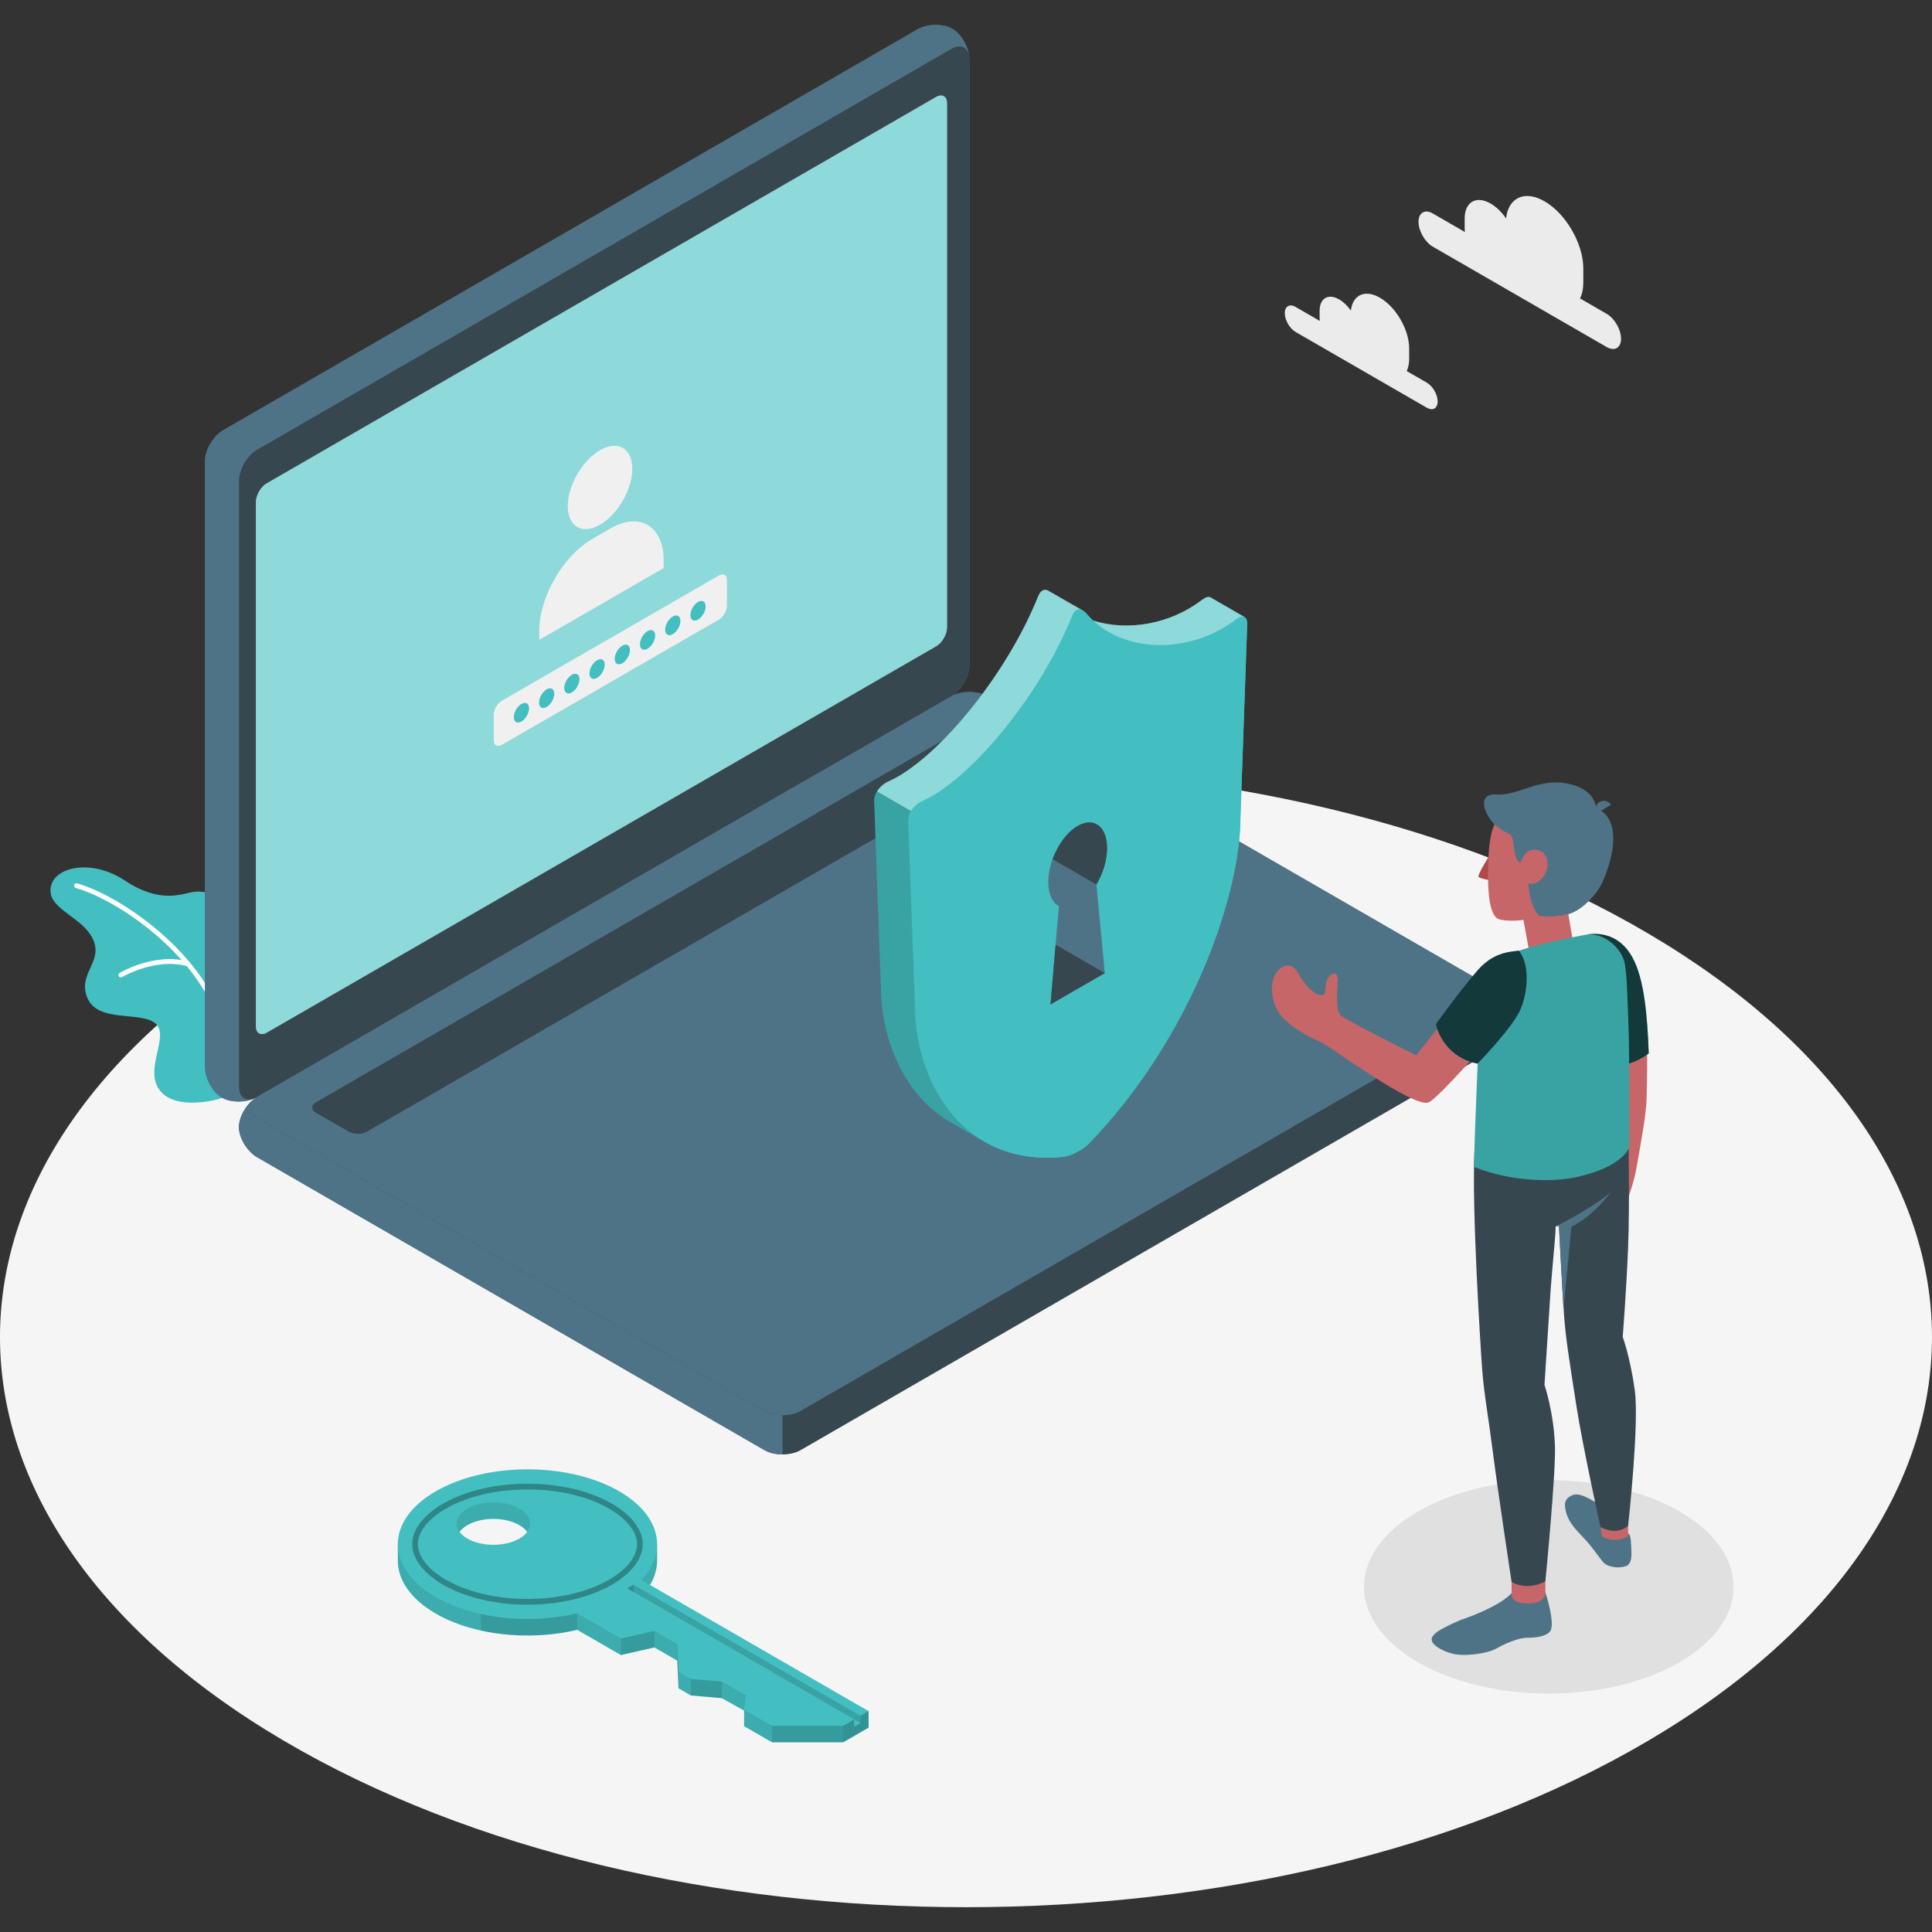 <?xml version="1.0" encoding="UTF-8"?>
<svg xmlns="http://www.w3.org/2000/svg" id="Layer_1" data-name="Layer 1" width="1000" height="1000" viewBox="0 0 1000 1000">
  <rect x="0" y="0" width="1000" height="1000" fill="#333333" stroke="none"/>
  <defs>
    <style>
      .cls-1 {
        opacity: .3;
      }

      .cls-1, .cls-2, .cls-3, .cls-4, .cls-5, .cls-6, .cls-7, .cls-8, .cls-9, .cls-10, .cls-11, .cls-12, .cls-13, .cls-14, .cls-15, .cls-16, .cls-17 {
        stroke-width: 0px;
      }

      .cls-2 {
        opacity: .1;
      }

      .cls-3, .cls-18 {
        opacity: .15;
      }

      .cls-4 {
        opacity: .4;
      }

      .cls-4, .cls-14 {
        fill: #fff;
      }

      .cls-6 {
        opacity: .6;
      }

      .cls-6, .cls-10 {
        fill: #43bfc1;
      }

      .cls-7 {
        opacity: .7;
      }

      .cls-8 {
        fill: #4f7386;
      }

      .cls-9 {
        fill: #37474f;
      }

      .cls-11 {
        fill: #c76668;
      }

      .cls-12 {
        fill: #e0e0e0;
      }

      .cls-13 {
        fill: #b0494c;
      }

      .cls-15 {
        fill: #ebebeb;
      }

      .cls-16 {
        fill: #f0f0f0;
      }

      .cls-17 {
        fill: #f5f5f5;
      }
    </style>
  </defs>
  <path id="Floor" class="cls-17" d="m146.45,900.74c195.26,115.23,511.85,115.24,707.1,0,195.26-115.24,195.26-302.06,0-417.3-195.26-115.23-511.85-115.23-707.11,0-195.26,115.23-195.26,302.06,0,417.3Z"></path>
  <ellipse id="Shadows" class="cls-12" cx="801.64" cy="821.36" rx="95.65" ry="55.23"></ellipse>
  <g id="Clouds">
    <path class="cls-15" d="m741.65,110.52l16.6,9.58c-.08-.74-.14-1.48-.14-2.2v-4.81c0-8.56,6.01-12.03,13.42-7.75,3,1.73,5.76,4.48,8,7.69,1.21-10.76,9.66-14.77,19.91-8.85,11.09,6.4,20.08,21.97,20.08,34.77v7.19c0,3.32-.61,6.11-1.7,8.33l13.79,7.96c4.11,2.37,7.44,8.15,7.44,12.89s-3.33,6.67-7.44,4.3l-89.95-51.93c-4.11-2.37-7.44-8.15-7.44-12.89s3.33-6.67,7.44-4.3Z"></path>
    <path class="cls-15" d="m670.61,158.88l12.53,7.23c-.06-.56-.11-1.11-.11-1.66v-3.63c0-6.46,4.53-9.08,10.13-5.85,2.26,1.31,4.35,3.38,6.04,5.8.92-8.12,7.29-11.15,15.03-6.68,8.37,4.83,15.15,16.58,15.15,26.24v5.43c0,2.5-.46,4.61-1.28,6.29l10.41,6.01c3.1,1.79,5.62,6.15,5.62,9.73s-2.51,5.03-5.62,3.24l-67.88-39.19c-3.1-1.79-5.62-6.15-5.62-9.73s2.51-5.03,5.62-3.24Z"></path>
  </g>
  <g id="Plants">
    <path class="cls-10" d="m114.91,568.29c-1.22.66-23.86,7.09-32.24-3.98-8.38-11.07,5.53-28.34-2.34-34.7-7.86-6.36-29.9.04-35.21-13.36-5.31-13.4,10.42-19.14,1.58-32.63-5.57-8.5-19.23-13.25-20.44-21.11-2.01-13.13,19.74-19.16,38.34-6.77,18.6,12.39,29.85,6.71,35.75,5.88,5.9-.83,18.63,1,18.22,21.72-.41,20.72-3.67,84.94-3.67,84.94Z"></path>
    <path class="cls-14" d="m116.41,538.82c-.59,0-1.12-.43-1.22-1.03-6.48-39.32-52.19-71.32-75.95-78.19-.65-.19-1.03-.87-.84-1.53.19-.65.87-1.03,1.53-.84,24.3,7.02,71.05,39.81,77.7,80.16.11.67-.35,1.31-1.02,1.42-.07.01-.13.02-.2.02Z"></path>
    <path class="cls-14" d="m62.52,505.91c-.42,0-.83-.22-1.06-.6-.35-.59-.16-1.34.43-1.69.74-.44,18.33-10.72,35.65-5.91.66.18,1.04.86.86,1.52-.18.66-.85,1.05-1.52.86-16.3-4.53-33.56,5.56-33.73,5.66-.2.12-.41.17-.63.17Z"></path>
  </g>
  <g id="Laptop">
    <path class="cls-9" d="m123.69,583.39c0,5.61,4.2,12.58,9.37,15.56l262.62,151.62c5.18,2.99,13.57,2.99,18.75,0l359.33-207.46c5.18-2.99,9.37-9.96,9.37-15.56,0-5.61-4.2-12.58-9.37-15.56l-262.62-151.62c-5.18-2.99-13.57-2.99-18.75,0l-359.33,207.46c-5.18,2.99-9.37,9.96-9.37,15.56Z"></path>
    <path class="cls-8" d="m405.05,732.53v20.28c-3.4,0-6.8-.74-9.37-2.23l-262.63-151.63c-5.17-2.99-9.37-9.96-9.37-15.56,0-5.26,3.7-11.71,8.42-14.96-4.2,3.01-3.87,7.42.95,10.22l262.63,151.63c2.58,1.49,5.97,2.25,9.37,2.25Z"></path>
    <path class="cls-8" d="m114.89,568.16c-4.86-2.8-8.79-9.92-8.79-15.9V238.87c0-5.98,4.19-13.25,9.37-16.23L474.8,15.17c5.18-2.99,13.31-3.14,18.17-.34,4.86,2.8,8.79,9.92,8.79,15.9v313.39c0,5.98-4.2,13.25-9.37,16.23l-359.33,207.46c-5.18,2.99-13.31,3.14-18.16.34Z"></path>
    <path class="cls-8" d="m131.95,568.39c-5.17,2.42-12.53,2.38-17.06-.24-4.85-2.79-8.79-9.91-8.79-15.89V238.86c0-2.99,1.04-6.3,2.75-9.22l17.58,10.13v.02c-1.69,2.94-2.75,6.23-2.75,9.22v313.41c0,5.54,3.61,8.03,8.27,5.97Z"></path>
    <path class="cls-9" d="m123.68,249.02v313.39c0,5.98,4.2,8.4,9.37,5.41l359.33-207.46c5.18-2.99,9.37-10.26,9.37-16.23V30.74c0-5.98-4.2-8.4-9.37-5.41L133.06,232.79c-5.18,2.99-9.37,10.26-9.37,16.23Z"></path>
    <path class="cls-8" d="m133.06,578.65l262.62,151.62c5.18,2.99,13.57,2.99,18.75,0l359.33-207.46c5.18-2.99,5.18-7.83,0-10.82l-262.62-151.62c-5.18-2.99-13.57-2.99-18.75,0l-359.33,207.46c-5.18,2.99-5.18,7.83,0,10.82Z"></path>
    <path class="cls-14" d="m138.1,250.18L484.54,50.21c3.11-1.79,5.62-.34,5.62,3.25v271.29c0,3.59-2.52,7.95-5.62,9.74l-346.44,199.96c-3.11,1.79-5.62.34-5.62-3.25v-271.29c0-3.59,2.52-7.95,5.62-9.74Z"></path>
    <path class="cls-6" d="m138.1,250.18L484.54,50.21c3.11-1.79,5.62-.34,5.62,3.25v271.29c0,3.59-2.52,7.95-5.62,9.74l-346.44,199.96c-3.11,1.79-5.62.34-5.62-3.25v-271.29c0-3.59,2.52-7.95,5.62-9.74Z"></path>
    <g>
      <path class="cls-16" d="m310.58,233.02c9.22-5.33,16.7-1.01,16.7,9.64s-7.48,23.6-16.7,28.93c-9.22,5.32-16.7,1.01-16.7-9.64s7.48-23.6,16.7-28.93Z"></path>
      <path class="cls-16" d="m343.5,289.99c0-17.5-12.29-25.27-27.44-16.52l-9.47,5.47c-15.15,8.75-27.44,30.03-27.44,47.52v4.71l64.35-37.13v-4.06Z"></path>
    </g>
    <g>
      <path class="cls-16" d="m376.03,298.63c-.61-1.41-2.17-1.77-3.93-.76l-112.38,64.84c-1.13.65-2.19,1.78-2.93,3.1-.76,1.3-1.22,2.76-1.22,4.1v13.22c0,2.25,1.34,3.35,3.16,2.84.19-.05.3-.09.3-.09.25-.09.48-.22.7-.34l112.38-64.84c2.3-1.32,4.16-4.55,4.16-7.2v-13.22c0-.53-.06-1.19-.23-1.65Z"></path>
      <g>
        <path class="cls-10" d="m269.89,364.35c2.18-1.26,3.95-.24,3.95,2.28s-1.77,5.58-3.95,6.84-3.95.24-3.95-2.28,1.77-5.58,3.95-6.84Z"></path>
        <path class="cls-10" d="m282.95,356.81c2.18-1.26,3.95-.24,3.95,2.28s-1.77,5.58-3.95,6.84c-2.18,1.26-3.95.24-3.95-2.28s1.77-5.58,3.95-6.84Z"></path>
        <path class="cls-10" d="m296,349.27c2.18-1.26,3.95-.24,3.95,2.28s-1.77,5.58-3.95,6.84c-2.18,1.26-3.95.24-3.95-2.28s1.77-5.58,3.95-6.84Z"></path>
        <path class="cls-10" d="m309.06,341.73c2.18-1.26,3.95-.24,3.95,2.28s-1.77,5.58-3.95,6.84-3.95.24-3.95-2.28,1.77-5.58,3.95-6.84Z"></path>
        <path class="cls-10" d="m322.12,334.19c2.18-1.26,3.95-.24,3.95,2.28s-1.77,5.58-3.95,6.84c-2.18,1.26-3.95.24-3.95-2.28s1.77-5.58,3.95-6.84Z"></path>
        <path class="cls-10" d="m335.18,326.65c2.18-1.26,3.95-.24,3.95,2.28s-1.77,5.58-3.95,6.84-3.95.24-3.95-2.28,1.77-5.58,3.95-6.84Z"></path>
        <path class="cls-10" d="m348.24,319.11c2.18-1.26,3.95-.24,3.95,2.28s-1.77,5.58-3.95,6.84-3.95.24-3.95-2.28,1.77-5.58,3.95-6.84Z"></path>
        <path class="cls-10" d="m361.3,311.57c2.18-1.26,3.95-.24,3.95,2.28s-1.77,5.58-3.95,6.84c-2.18,1.26-3.95.24-3.95-2.28s1.77-5.58,3.95-6.84Z"></path>
      </g>
    </g>
    <path class="cls-9" d="m163.54,570.53l333.54-192.57c2.59-1.49,6.78-1.49,9.37,0l17.06,9.85c2.59,1.49,2.59,3.92,0,5.41l-333.59,192.54c-2.59,1.49-6.79,1.49-9.37,0l-17.01-9.82c-2.59-1.49-2.59-3.92,0-5.41Z"></path>
    <path class="cls-8" d="m207.51,595.91l333.53-192.57c2.59-1.49,6.78-1.49,9.37,0l104.93,60.58c2.59,1.49,2.59,3.92,0,5.41l-333.15,192.3c-2.59,1.49-6.79,1.5-9.38.01l-105.29-60.35c-2.59-1.49-2.6-3.9,0-5.4Z"></path>
    <path class="cls-8" d="m506.49,489.98l10.44-6.03c.44-.26.42-.69-.06-.96l-12.08-6.97c-.48-.28-1.22-.29-1.67-.03l-10.44,6.03c-.44.26-.42.69.06.96l12.07,6.97c.48.28,1.22.29,1.67.03Zm-20.61-23.96l-10.44,6.03c-.44.26-.42.69.06.96l12.08,6.97c.48.27,1.22.29,1.67.03l10.44-6.03c.44-.26.42-.69-.06-.96l-12.08-6.97c-.48-.28-1.22-.29-1.67-.03Zm-33.74,19.48l-17.67,10.2c-.44.26-.42.69.06.96l12.08,6.97c.48.28,1.22.29,1.67.03l17.67-10.2c.44-.26.42-.69-.06-.96l-12.07-6.97c-.48-.27-1.22-.29-1.67-.03Zm18.48-10.67l-10.44,6.03c-.44.26-.42.69.06.96l12.08,6.97c.48.28,1.22.29,1.66.03l10.44-6.03c.44-.26.42-.69-.06-.96l-12.08-6.97c-.48-.28-1.22-.29-1.67-.04Zm-40.97,23.65l-10.44,6.03c-.44.26-.42.69.06.96l12.08,6.97c.48.28,1.22.29,1.67.03l10.44-6.03c.44-.26.42-.69-.06-.96l-12.07-6.97c-.48-.28-1.22-.29-1.67-.03Zm-15.26,8.81l-10.44,6.03c-.44.26-.42.69.06.96l12.08,6.97c.48.28,1.22.29,1.67.03l10.44-6.03c.44-.26.42-.69-.06-.96l-12.07-6.97c-.48-.28-1.22-.29-1.67-.03Zm47.5,28.35l10.44-6.03c.44-.26.42-.69-.06-.96l-12.07-6.97c-.48-.28-1.22-.29-1.67-.03l-10.44,6.03c-.44.26-.42.69.06.96l12.08,6.97c.48.28,1.22.29,1.67.03Zm-15.26,8.81l10.44-6.03c.44-.26.42-.69-.06-.96l-12.07-6.97c-.48-.28-1.22-.29-1.67-.04l-10.44,6.03c-.44.26-.42.69.06.96l12.08,6.97c.48.27,1.22.29,1.67.03Zm-15.26,8.81l10.44-6.03c.44-.26.42-.69-.06-.96l-12.07-6.97c-.48-.28-1.22-.29-1.67-.03l-10.44,6.03c-.44.26-.42.69.06.96l12.07,6.97c.48.27,1.22.29,1.67.03Zm-15.26,8.81l10.44-6.03c.44-.26.42-.69-.06-.96l-12.07-6.97c-.48-.27-1.22-.29-1.67-.03l-10.44,6.03c-.44.26-.42.69.06.96l12.07,6.97c.48.28,1.22.29,1.67.03Zm75.13-63.3l10.44-6.03c.44-.26.42-.69-.06-.96l-12.08-6.97c-.48-.28-1.22-.29-1.66-.03l-10.44,6.03c-.44.26-.42.69.06.96l12.08,6.97c.48.28,1.22.29,1.67.03Zm-14.08,28.05l23.3-13.45c.44-.26.42-.69-.06-.96l-29.33-16.93c-.48-.28-1.22-.29-1.67-.03l-12.05,6.96c-.44.26-.42.69.06.96l15.53,8.96c.48.27.5.71.06.96l-9.64,5.57c-.44.26-.42.69.06.96l12.08,6.97c.48.28,1.22.29,1.67.03Zm-78.02-10.73l-10.44,6.03c-.44.26-.42.69.06.96l12.07,6.97c.48.28,1.22.29,1.67.03l10.44-6.03c.44-.26.42-.69-.06-.96l-12.07-6.97c-.48-.27-1.22-.29-1.67-.03Zm-15.26,8.81l-10.44,6.03c-.44.26-.42.69.06.96l12.07,6.97c.48.28,1.22.29,1.67.03l10.44-6.03c.44-.26.42-.69-.06-.96l-12.08-6.97c-.48-.27-1.22-.29-1.67-.03Zm-76.27,98.81c.48.28,1.22.29,1.67.03l10.44-6.03c.44-.26.42-.69-.06-.96l-12.08-6.97c-.48-.27-1.22-.29-1.67-.03l-10.44,6.03c-.44.26-.42.69.06.96l12.08,6.97Zm-45.83-28.32l-10.44,6.03c-.44.26-.42.69.06.96l12.07,6.97c.48.28,1.22.29,1.67.03l10.44-6.03c.44-.26.42-.69-.06-.96l-12.08-6.97c-.48-.28-1.22-.29-1.67-.03Zm24.57,20.68c.48.28,1.22.29,1.67.03l10.44-6.03c.44-.26.42-.69-.06-.96l-12.07-6.97c-.48-.28-1.22-.29-1.67-.03l-10.44,6.03c-.44.26-.42.69.06.96l12.07,6.97Zm48.22,13l10.44-6.03c.44-.26.42-.69-.06-.96l-12.08-6.97c-.48-.27-1.22-.29-1.67-.03l-10.44,6.03c-.44.26-.42.69.06.96l12.07,6.97c.48.28,1.22.29,1.67.03Zm-16.93,8.78c.48.28,1.22.29,1.66.03l10.44-6.03c.44-.26.42-.69-.06-.96l-12.08-6.97c-.48-.28-1.22-.29-1.67-.03l-10.44,6.03c-.44.26-.42.69.06.96l12.08,6.97Zm-40.59-51.26l-10.44,6.03c-.44.26-.42.69.06.96l12.07,6.97c.48.27,1.22.29,1.67.03l10.44-6.03c.44-.26.42-.69-.06-.96l-12.07-6.97c-.48-.28-1.22-.29-1.67-.03Zm76.31-44.06l-10.44,6.03c-.44.26-.42.69.06.96l12.07,6.97c.48.28,1.22.29,1.67.03l10.44-6.03c.44-.26.42-.69-.06-.96l-12.08-6.97c-.48-.28-1.22-.29-1.67-.03Zm-61.05,35.25l-10.44,6.03c-.44.26-.42.69.06.96l12.07,6.97c.48.28,1.22.29,1.67.03l10.44-6.03c.44-.26.42-.69-.06-.96l-12.07-6.97c-.48-.27-1.22-.29-1.67-.03Zm76.31-44.06l-10.44,6.03c-.44.26-.42.69.06.96l12.07,6.97c.48.28,1.22.29,1.67.03l10.44-6.03c.44-.26.42-.69-.06-.96l-12.08-6.97c-.48-.28-1.22-.29-1.67-.03Zm-30.52,17.62l-10.44,6.03c-.44.26-.42.69.06.96l12.08,6.97c.48.28,1.22.29,1.67.03l10.44-6.03c.44-.26.42-.69-.06-.96l-12.08-6.97c-.48-.28-1.22-.29-1.66-.03Zm-15.26,8.81l-10.44,6.03c-.44.26-.42.69.06.96l12.08,6.97c.48.28,1.22.29,1.67.03l10.44-6.03c.44-.26.42-.69-.06-.96l-12.07-6.97c-.48-.28-1.22-.29-1.67-.03Zm-15.26,8.81l-10.44,6.03c-.44.26-.42.69.06.96l12.08,6.97c.48.28,1.22.29,1.67.03l10.44-6.03c.44-.26.42-.69-.06-.96l-12.07-6.97c-.48-.28-1.22-.29-1.67-.03Zm78.02,10.73l10.44-6.03c.44-.26.42-.69-.06-.96l-12.08-6.97c-.48-.28-1.22-.29-1.67-.03l-10.44,6.03c-.44.26-.42.69.06.96l12.07,6.97c.48.28,1.22.29,1.67.03Zm134.05-133.17l-10.44,6.03c-.44.26-.42.69.06.96l12.08,6.97c.48.28,1.22.29,1.67.03l10.44-6.03c.44-.26.42-.69-.06-.96l-12.08-6.97c-.48-.28-1.22-.29-1.67-.03Zm-18.48,10.67l-10.44,6.03c-.44.26-.42.69.06.96l12.07,6.97c.48.27,1.22.29,1.67.03l10.44-6.03c.44-.26.42-.69-.06-.96l-12.08-6.97c-.48-.28-1.22-.29-1.67-.03Zm33.74-19.48l-10.44,6.03c-.44.26-.42.69.06.96l12.08,6.97c.48.28,1.22.29,1.66.03l10.44-6.03c.44-.26.42-.69-.06-.96l-12.07-6.97c-.48-.27-1.22-.29-1.67-.03Zm-79,81.47l10.44-6.03c.44-.26.42-.69-.06-.96l-12.07-6.97c-.48-.28-1.22-.29-1.67-.03l-10.44,6.03c-.44.26-.42.69.06.96l12.08,6.97c.48.27,1.22.29,1.67.03Zm95.93-90.24c-.48-.27-1.22-.29-1.67-.03l-10.44,6.03c-.44.26-.42.69.06.96l12.08,6.97c.48.28,1.22.29,1.66.03l10.44-6.03c.44-.26.42-.69-.06-.96l-12.08-6.97Zm-150.98,141.95l10.44-6.03c.44-.26.42-.69-.06-.96l-12.07-6.97c-.48-.28-1.22-.29-1.67-.03l-10.44,6.03c-.44.26-.42.69.06.96l12.07,6.97c.48.28,1.22.29,1.67.03Zm187.17-108.06l10.44-6.03c.44-.26.42-.69-.06-.96l-12.08-6.97c-.48-.28-1.22-.29-1.67-.03l-10.44,6.03c-.44.26-.42.69.06.96l12.08,6.97c.48.28,1.22.29,1.67.03Zm-32.51-1.15l10.44-6.03c.44-.26.42-.69-.06-.96l-12.08-6.97c-.48-.28-1.22-.29-1.66-.03l-10.44,6.03c-.44.26-.42.69.06.96l12.08,6.97c.48.28,1.22.29,1.67.03Zm13.57-22.78c-.48-.28-1.22-.29-1.67-.03l-10.44,6.03c-.44.26-.42.69.06.96l12.08,6.97c.48.28,1.22.29,1.66.03l10.44-6.03c.44-.26.42-.69-.06-.96l-12.08-6.97Zm3.21-1.85l29.33,16.93c.48.27,1.22.29,1.67.03l10.44-6.03c.44-.26.42-.69-.06-.96l-29.33-16.93c-.48-.27-1.22-.29-1.67-.03l-10.44,6.03c-.44.26-.42.69.06.96Zm-35.41,19.45l-10.44,6.03c-.44.26-.42.69.06.96l12.08,6.97c.48.28,1.22.29,1.67.03l10.44-6.03c.44-.26.42-.69-.06-.96l-12.07-6.97c-.48-.27-1.22-.29-1.67-.03Zm-114.87,66.32l-10.44,6.03c-.44.26-.42.69.06.96l12.07,6.97c.48.28,1.22.29,1.67.03l10.44-6.03c.44-.26.42-.69-.06-.96l-12.07-6.97c-.48-.28-1.22-.29-1.67-.03Zm149.08-51.21c.48.28,1.22.29,1.67.03l10.44-6.03c.44-.26.42-.69-.06-.96l-12.08-6.97c-.48-.28-1.22-.29-1.67-.03l-10.44,6.03c-.44.26-.42.69.06.96l12.08,6.97Zm-133.82,42.4l-10.44,6.03c-.44.26-.42.69.06.96l12.07,6.97c.48.27,1.22.29,1.67.03l10.44-6.03c.44-.26.42-.69-.06-.96l-12.07-6.97c-.48-.28-1.22-.29-1.67-.03Zm-114.41,100.91c.48.28,1.22.29,1.67.03l10.44-6.03c.44-.26.42-.69-.06-.96l-12.08-6.97c-.48-.27-1.22-.29-1.66-.03l-10.44,6.03c-.44.26-.42.69.06.96l12.08,6.97Zm-22.96-21.6l-10.44,6.03c-.44.26-.42.69.06.96l12.07,6.97c.48.28,1.22.29,1.67.03l10.44-6.03c.44-.26.42-.69-.06-.96l-12.07-6.97c-.48-.28-1.22-.29-1.67-.03Zm39.89,12.83l10.44-6.03c.44-.26.42-.69-.06-.96l-12.08-6.97c-.48-.28-1.22-.29-1.67-.03l-10.44,6.03c-.44.26-.42.69.06.96l12.08,6.97c.48.27,1.22.29,1.66.03Zm15.26-8.81l10.44-6.03c.44-.26.42-.69-.06-.96l-12.08-6.97c-.48-.28-1.22-.29-1.67-.03l-10.44,6.03c-.44.26-.42.69.06.96l12.08,6.97c.48.28,1.22.29,1.66.03Zm15.26-8.81l10.44-6.03c.44-.26.42-.69-.06-.96l-12.08-6.97c-.48-.27-1.22-.29-1.67-.03l-10.44,6.03c-.44.26-.42.69.06.96l12.07,6.97c.48.28,1.22.29,1.67.03Zm-55.15-4.01l-10.44,6.03c-.44.26-.42.69.06.96l12.08,6.97c.48.28,1.22.29,1.67.03l10.44-6.03c.44-.26.42-.69-.06-.96l-12.08-6.97c-.48-.27-1.22-.29-1.67-.03Zm15.26-8.81l-10.44,6.03c-.44.26-.42.69.06.96l12.08,6.97c.48.28,1.22.29,1.67.03l10.44-6.03c.44-.26.42-.69-.06-.96l-12.08-6.97c-.48-.27-1.22-.29-1.67-.03Zm61.05-35.25l-10.44,6.03c-.44.26-.42.69.06.96l12.07,6.97c.48.28,1.22.29,1.67.03l10.44-6.03c.44-.26.42-.69-.06-.96l-12.08-6.97c-.48-.28-1.22-.29-1.67-.03Zm-15.26,8.81l-10.44,6.03c-.44.26-.42.69.06.96l12.07,6.97c.48.28,1.22.29,1.67.03l10.44-6.03c.44-.26.42-.69-.06-.96l-12.08-6.97c-.48-.28-1.22-.29-1.67-.03Zm30.53-17.62l-10.44,6.03c-.44.26-.42.69.06.96l12.07,6.97c.48.28,1.22.29,1.67.03l10.44-6.03c.44-.26.42-.69-.06-.96l-12.07-6.97c-.48-.28-1.22-.29-1.67-.03Zm-61.05,35.25l-10.44,6.03c-.44.26-.42.69.06.96l12.08,6.97c.48.27,1.22.29,1.67.03l10.44-6.03c.44-.26.42-.69-.06-.96l-12.08-6.97c-.48-.28-1.22-.29-1.66-.04Zm15.26-8.81l-10.44,6.03c-.44.26-.42.69.06.96l12.08,6.97c.48.28,1.22.29,1.66.03l10.44-6.03c.44-.26.42-.69-.06-.96l-12.08-6.97c-.48-.28-1.22-.29-1.67-.03Zm-11.14,62.21l10.44-6.03c.44-.26.42-.69-.06-.96l-12.08-6.97c-.48-.28-1.22-.29-1.67-.03l-10.44,6.03c-.44.26-.42.69.06.96l12.07,6.97c.48.27,1.22.29,1.67.03Zm-89.57-9.04l-12.08-6.97c-.48-.28-1.22-.29-1.67-.03l-10.44,6.03c-.44.26-.42.69.06.96l12.07,6.97c.48.27,1.22.29,1.67.03l10.44-6.03c.44-.26.42-.69-.06-.96Zm22.87,6.71l-12.08-6.97c-.48-.28-1.22-.29-1.67-.03l-16.07,9.28c-.44.26-.42.69.06.96l12.08,6.97c.48.28,1.22.29,1.67.03l16.07-9.28c.44-.26.42-.69-.06-.96Zm-41.4-20.19l-12.07-6.97c-.48-.28-1.22-.29-1.67-.03l-12.85,7.42c-.44.26-.42.69.06.96l12.07,6.97c.48.28,1.22.29,1.67.03l12.85-7.42c.44-.26.42-.69-.06-.96Zm9.85-5.69c.48.28,1.22.29,1.66.03l10.44-6.03c.44-.26.42-.69-.06-.96l-12.08-6.97c-.48-.28-1.22-.29-1.67-.03l-10.44,6.03c-.44.26-.42.69.06.96l12.08,6.97Zm52.81,33.52l-12.07-6.97c-.48-.27-1.22-.29-1.67-.03l-20.08,11.59c-.44.26-.42.69.06.96l12.07,6.97c.48.28,1.22.29,1.67.03l20.08-11.6c.44-.26.42-.69-.06-.96Zm10.02,14.13l-12.08-6.97c-.48-.28-1.22-.29-1.66-.03l-12.85,7.42c-.44.26-.42.69.06.96l12.08,6.97c.48.28,1.22.29,1.67.03l12.85-7.42c.44-.26.42-.69-.06-.96Zm50.65-113.17c.48.28,1.22.29,1.66.03l10.44-6.03c.44-.26.42-.69-.06-.96l-12.07-6.97c-.48-.28-1.22-.29-1.67-.03l-10.44,6.03c-.44.26-.42.69.06.96l12.08,6.97Zm-30.53,17.62c.48.28,1.22.29,1.67.03l10.44-6.03c.44-.26.42-.69-.06-.96l-12.07-6.97c-.48-.28-1.22-.29-1.67-.03l-10.44,6.03c-.44.26-.42.69.06.96l12.08,6.97Zm-67.69,39.08c.48.28,1.22.29,1.67.03l10.44-6.03c.44-.26.42-.69-.06-.96l-12.08-6.97c-.48-.27-1.22-.29-1.67-.03l-10.44,6.03c-.44.26-.42.69.06.96l12.07,6.97Zm82.96-47.89c.48.28,1.22.29,1.67.03l10.44-6.03c.44-.26.42-.69-.06-.96l-12.07-6.97c-.48-.27-1.22-.29-1.67-.03l-10.44,6.03c-.44.26-.42.69.06.96l12.08,6.97Zm-30.53,17.63c.48.27,1.22.29,1.67.03l10.44-6.03c.44-.26.42-.69-.06-.96l-12.07-6.97c-.48-.27-1.22-.29-1.67-.03l-10.44,6.03c-.44.26-.42.69.06.96l12.07,6.97Zm3.53,87.87c-.48-.28-1.22-.29-1.67-.03l-16.07,9.28c-.44.26-.42.69.06.96l12.08,6.97c.48.28,1.22.29,1.67.03l16.07-9.28c.44-.26.42-.69-.06-.96l-12.07-6.97Zm-25.44-75.23c.48.27,1.22.29,1.67.03l10.44-6.03c.44-.26.42-.69-.06-.96l-12.07-6.97c-.48-.28-1.22-.29-1.67-.03l-10.44,6.03c-.44.26-.42.69.06.96l12.08,6.97Zm-15.26,8.81c.48.27,1.22.29,1.67.03l10.44-6.03c.44-.26.42-.69-.06-.96l-12.08-6.97c-.48-.28-1.22-.29-1.67-.03l-10.44,6.03c-.44.26-.42.69.06.96l12.07,6.97Zm323.46-96.84c-.48-.28-1.22-.29-1.67-.03l-25.71,14.84c-.44.26-.42.69.06.96l12.08,6.97c.48.27,1.22.29,1.67.03l25.71-14.84c.44-.26.42-.69-.06-.96l-12.08-6.97Zm-33.74,19.48c-.48-.28-1.22-.29-1.67-.03l-10.44,6.03c-.44.26-.42.69.06.96l12.07,6.97c.48.27,1.22.29,1.67.03l10.44-6.03c.44-.26.42-.69-.06-.96l-12.08-6.97Zm-206.75,114.39l10.44-6.03c.44-.26.42-.69-.06-.96l-12.07-6.97c-.48-.28-1.22-.29-1.67-.03l-10.44,6.03c-.44.26-.42.69.06.96l12.07,6.97c.48.27,1.22.29,1.67.03Zm176.22-96.76c-.48-.27-1.22-.29-1.67-.03l-10.44,6.03c-.44.26-.42.69.06.96l12.07,6.97c.48.27,1.22.29,1.67.03l10.44-6.03c.44-.26.42-.69-.06-.96l-12.08-6.97Zm79.53-45.92c-.48-.28-1.22-.29-1.67-.03l-10.44,6.03c-.44.26-.42.69.06.96l12.08,6.97c.48.28,1.22.29,1.67.03l10.44-6.03c.44-.26.42-.69-.06-.96l-12.08-6.97Zm27.34-1.84l-29.33-16.93c-.48-.28-1.22-.29-1.67-.03l-10.44,6.03c-.44.26-.42.69.06.96l29.33,16.93c.48.28,1.22.29,1.67.03l10.44-6.03c.44-.26.42-.69-.06-.96Zm-163.9,80.68c-.48-.28-1.22-.29-1.67-.03l-12.85,7.42c-.44.26-.42.69.06.96l12.08,6.97c.48.28,1.22.29,1.67.03l12.85-7.42c.44-.26.42-.69-.06-.96l-12.08-6.97Zm38.56-22.26c-.48-.27-1.22-.29-1.67-.03l-16.07,9.28c-.44.26-.42.69.06.96l12.08,6.97c.48.28,1.22.29,1.67.03l16.07-9.28c.44-.26.42-.69-.06-.96l-12.07-6.97Zm-73.9,42.67c-.48-.28-1.22-.29-1.67-.03l-85.95,49.63c-.44.26-.42.69.06.96l12.08,6.97c.48.28,1.22.29,1.67.03l85.95-49.63c.44-.26.42-.69-.06-.96l-12.07-6.97Zm-90.77,52.41c-.48-.28-1.22-.29-1.67-.03l-12.85,7.42c-.44.26-.42.69.06.96l12.07,6.97c.48.27,1.22.29,1.67.03l12.85-7.42c.44-.26.42-.69-.06-.96l-12.07-6.97Zm108.45-62.61c-.48-.28-1.22-.29-1.67-.03l-12.85,7.42c-.44.26-.42.69.06.96l12.08,6.97c.48.28,1.22.29,1.67.04l12.85-7.42c.44-.26.42-.69-.06-.96l-12.07-6.97Zm-126.12,72.81c-.48-.27-1.22-.29-1.67-.03l-12.85,7.42c-.44.26-.42.69.06.96l12.07,6.97c.48.28,1.22.29,1.67.03l12.85-7.42c.44-.26.42-.69-.06-.96l-12.08-6.97Zm161.47-93.22c-.48-.28-1.22-.29-1.67-.03l-12.85,7.42c-.44.26-.42.69.06.96l12.08,6.97c.48.28,1.22.29,1.66.03l12.85-7.42c.44-.26.42-.69-.06-.96l-12.08-6.97Zm54.63-31.54c-.48-.28-1.22-.29-1.67-.03l-10.44,6.03c-.44.26-.42.69.06.96l12.07,6.97c.48.27,1.22.29,1.67.03l10.44-6.03c.44-.26.42-.69-.06-.96l-12.07-6.97Zm33.44-24.29l10.44-6.03c.44-.26.42-.69-.06-.96l-12.08-6.97c-.48-.28-1.22-.29-1.67-.03l-10.44,6.03c-.44.26-.42.69.06.96l12.08,6.97c.48.28,1.22.29,1.66.03Zm-68.24-.44l10.44-6.03c.44-.26.42-.69-.06-.96l-12.08-6.97c-.48-.28-1.22-.29-1.67-.03l-10.44,6.03c-.44.26-.42.69.06.96l12.07,6.97c.48.28,1.22.29,1.67.03Zm-34.58,59.81l30.53-17.62c.44-.26.42-.69-.06-.96l-12.07-6.97c-.48-.27-1.22-.29-1.67-.03l-30.53,17.62c-.44.26-.42.69.06.96l12.07,6.97c.48.28,1.22.29,1.67.03Zm85.9-50.59c.48.28,1.22.29,1.66.03l10.44-6.03c.44-.26.42-.69-.06-.96l-12.08-6.97c-.48-.27-1.22-.29-1.66-.03l-10.44,6.03c-.44.26-.42.69.06.96l12.08,6.97Zm-15.58-9.92l10.44-6.03c.44-.26.42-.69-.06-.96l-12.07-6.97c-.48-.28-1.22-.29-1.67-.03l-10.44,6.03c-.44.26-.42.69.06.96l12.08,6.97c.48.28,1.22.29,1.67.03Zm-85.57,69.32l10.44-6.03c.44-.26.42-.69-.06-.96l-12.07-6.97c-.48-.28-1.22-.29-1.67-.03l-10.44,6.03c-.44.26-.42.69.06.96l12.07,6.97c.48.28,1.22.29,1.67.03Zm67.42-39.92c.48.28,1.22.29,1.67.03l10.44-6.03c.44-.26.42-.69-.06-.96l-12.08-6.97c-.48-.28-1.22-.29-1.67-.03l-10.44,6.03c-.44.26-.42.69.06.96l12.07,6.97Zm-143.73,83.98l10.44-6.03c.44-.26.42-.69-.06-.96l-12.08-6.97c-.48-.28-1.22-.29-1.67-.03l-10.44,6.03c-.44.26-.42.69.06.96l12.08,6.97c.48.28,1.22.29,1.67.03Zm15.26-8.81l10.44-6.03c.44-.26.42-.69-.06-.96l-12.08-6.97c-.48-.27-1.22-.29-1.66-.03l-10.44,6.03c-.44.26-.42.69.06.96l12.08,6.97c.48.28,1.22.29,1.67.03Zm-30.53,17.62l10.44-6.03c.44-.26.42-.69-.06-.96l-12.07-6.97c-.48-.28-1.22-.29-1.67-.03l-10.44,6.03c-.44.26-.42.69.06.96l12.08,6.97c.48.27,1.22.29,1.67.03Zm61.05-35.25l10.44-6.03c.44-.26.42-.69-.06-.96l-12.08-6.97c-.48-.28-1.22-.29-1.67-.03l-10.44,6.03c-.44.26-.42.69.06.96l12.07,6.97c.48.28,1.22.29,1.67.03Zm-15.26,8.81l10.44-6.03c.44-.26.42-.69-.06-.96l-12.08-6.97c-.48-.28-1.22-.29-1.67-.03l-10.44,6.03c-.44.26-.42.69.06.96l12.08,6.97c.48.27,1.22.29,1.66.03Zm30.53-17.62l10.44-6.03c.44-.26.42-.69-.06-.96l-12.08-6.97c-.48-.28-1.22-.29-1.67-.03l-10.44,6.03c-.44.26-.42.69.06.96l12.07,6.97c.48.27,1.22.29,1.67.03Zm69.83-130.36c.48.27,1.22.29,1.67.03l10.44-6.03c.44-.26.42-.69-.06-.96l-3.21-1.86c-.48-.28-1.22-.29-1.67-.03l-10.44,6.03c-.44.26-.42.69.06.96l3.21,1.86Zm-75.1,48.47c.48.28,1.22.29,1.67.03l10.44-6.03c.44-.26.42-.69-.06-.96l-12.07-6.97c-.48-.28-1.22-.29-1.67-.04l-10.44,6.03c-.44.26-.42.69.06.96l12.08,6.97Zm30.53-17.62c.48.28,1.22.29,1.66.03l10.44-6.03c.44-.26.42-.69-.06-.96l-12.08-6.97c-.48-.27-1.22-.29-1.67-.03l-10.44,6.03c-.44.26-.42.69.06.96l12.08,6.97Zm-49.16,28.38c.48.27,1.22.29,1.67.03l10.44-6.03c.44-.26.42-.69-.06-.96l-12.07-6.97c-.48-.27-1.22-.29-1.67-.03l-10.44,6.03c-.44.26-.42.69.06.96l12.07,6.97Zm33.9-19.57c.48.28,1.22.29,1.67.03l10.44-6.03c.44-.26.42-.69-.06-.96l-12.08-6.97c-.48-.28-1.22-.29-1.66-.03l-10.44,6.03c-.44.26-.42.69.06.96l12.08,6.97Zm-64.43,37.2c.48.27,1.22.29,1.67.03l10.44-6.03c.44-.26.42-.69-.06-.96l-12.08-6.97c-.48-.28-1.22-.29-1.67-.03l-10.44,6.03c-.44.26-.42.69.06.96l12.07,6.97Zm15.26-8.81c.48.27,1.22.29,1.67.03l10.44-6.03c.44-.26.42-.69-.06-.96l-12.07-6.97c-.48-.28-1.22-.29-1.67-.03l-10.44,6.03c-.44.26-.42.69.06.96l12.07,6.97Zm78.47-50.42c.48.28,1.22.29,1.67.03l10.44-6.03c.44-.26.42-.69-.06-.96l-3.22-1.86c-.48-.28-1.22-.29-1.66-.03l-10.44,6.03c-.44.26-.42.69.06.96l3.21,1.86Zm45.79-26.44c.48.27,1.22.29,1.67.03l10.44-6.03c.44-.26.42-.69-.06-.96l-3.21-1.86c-.48-.27-1.22-.29-1.67-.03l-10.44,6.03c-.44.26-.42.69.06.96l3.21,1.86Zm25.37,14.65c.48.27,1.22.29,1.67.03l10.44-6.03c.44-.26.42-.69-.06-.96l-12.08-6.97c-.48-.28-1.22-.29-1.67-.03l-10.44,6.03c-.44.26-.42.69.06.96l12.07,6.97Zm38.16,38.73l10.44-6.03c.44-.26.42-.69-.06-.96l-12.08-6.97c-.48-.28-1.22-.29-1.67-.03l-10.44,6.03c-.44.26-.42.69.06.96l12.07,6.97c.48.28,1.22.29,1.67.03Zm-94.05-35.75c.48.28,1.22.29,1.67.03l10.44-6.03c.44-.26.42-.69-.06-.96l-3.21-1.86c-.48-.28-1.22-.29-1.67-.03l-10.44,6.03c-.44.26-.42.69.06.96l3.21,1.86Zm-124.26,76.86c.48.28,1.22.29,1.67.03l10.44-6.03c.44-.26.42-.69-.06-.96l-12.08-6.97c-.48-.28-1.22-.29-1.67-.03l-10.44,6.03c-.44.26-.42.69.06.96l12.07,6.97Z"></path>
    <path class="cls-8" d="m454.63,605.53l103.05-59.5c3.11-1.79,8.14-1.79,11.25,0l59.09,34.12c3.11,1.79,3.11,4.7,0,6.49l-103.06,59.5c-3.11,1.79-8.14,1.79-11.25,0l-59.09-34.12c-3.11-1.79-3.11-4.7,0-6.49Z"></path>
  </g>
  <g id="Shield">
    <path class="cls-10" d="m644.15,319.4s.02-.02.02-.02l-.13-.09-17.59-10.13c-1.02-.45-2.51-.02-4.31,1.34-16.37,12.53-38.37,16.41-56.37,10.69-1.15-1.07-2.25-2.2-3.29-3.41-.11-.13-.22-.26-.32-.37h-.02c-.61-.67-1.21-1.17-1.82-1.49l-.3-.17-17.62-10.11c-2.01-.95-3.83,0-5.04,2.99-17.01,42.27-53.27,85.11-77.45,95.82-1.8.8-3.46,2.03-4.76,3.55-1.71,1.97-2.77,4.39-2.68,6.93l3.48,94.92c0,27.43,11.58,56.39,35.2,70.48l18.22,10.52.32.17c9.05,5.17,19.81,8.2,32.3,8.2,2.53,0,5.11-.11,7.77-.37,4.46-.43,10.65-3.66,13.77-6.88,52.84-54.57,78.53-128.42,78.53-169.29l3.48-99.29c.09-2.14-.43-3.46-1.39-3.98Z"></path>
    <path class="cls-10" d="m645.54,323.38l-3.48,99.29c0,40.87-25.69,114.72-78.53,169.29-3.12,3.23-9.31,6.45-13.77,6.88-2.66.26-5.24.37-7.77.37-12.49,0-23.25-3.03-32.3-8.2l-.32-.17-.63-.39c-23.62-14.09-35.2-43.05-35.2-70.48l-3.48-94.92c-.09-2.53.97-4.96,2.68-6.93,1.3-1.52,2.97-2.75,4.76-3.55,24.18-10.71,60.43-53.55,77.45-95.82,1.21-2.99,3.05-3.96,5.07-3.01h0l.3.17c.61.32,1.21.82,1.82,1.49h.02c.11.11.22.24.32.37,18.05,21.02,53.55,21,77.25,2.86,1.8-1.36,3.29-1.8,4.31-1.34l.13.09s-.02,0-.02.02c.95.52,1.47,1.84,1.39,3.98Z"></path>
    <g>
      <path class="cls-4" d="m644.05,319.28c-1.02-.45-2.51-.02-4.31,1.34-22.32,17.08-55.11,18.1-73.92.56,17.99,5.74,39.96,1.84,56.32-10.69,1.8-1.36,3.29-1.8,4.31-1.34l17.6,10.13Z"></path>
      <path class="cls-4" d="m560.02,315.73c-2.01-.95-3.85.02-5.07,3.01-17.01,42.27-53.27,85.11-77.45,95.83-1.8.8-3.46,2.03-4.76,3.55-.45.52-.87,1.08-1.21,1.67l-17.58-10.15c.35-.56.74-1.13,1.19-1.65.24-.28.5-.54.78-.8l.02-.02c.11-.09.19-.19.3-.3.11-.09.19-.17.3-.28,1-.87,2.14-1.62,3.36-2.14,24.18-10.71,60.43-53.55,77.45-95.82,1.21-2.99,3.03-3.94,5.04-2.99l17.62,10.11Z"></path>
      <path class="cls-10" d="m455.95,407.14c.09-.11.19-.2.3-.28-.11.11-.19.22-.3.3,0,0-.02-.02,0-.02Z"></path>
      <path class="cls-3" d="m456.25,406.86c-.11.11-.19.22-.3.3,0,0-.02-.02,0-.02.09-.11.19-.2.3-.28Z"></path>
    </g>
    <path class="cls-3" d="m509.7,590.99l-.32-.15-18.23-10.54c-23.62-14.09-35.2-43.05-35.2-70.48l-3.48-94.92c-.06-1.86.5-3.68,1.49-5.28l17.58,10.15c-.97,1.6-1.54,3.4-1.47,5.26l3.48,94.92c0,27.42,11.58,56.39,35.2,70.48l.63.39.32.17Z"></path>
    <g>
      <path class="cls-8" d="m571.86,503.66l-28.13,16.24,4.36-50.89c-3.36-1.78-5.51-6.16-5.51-12.44,0-11.21,6.81-24.22,15.22-29.07,8.4-4.85,15.21.3,15.21,11.5,0,6.29-2.14,13.14-5.51,18.8l4.36,45.86Z"></path>
      <polygon class="cls-9" points="571.86 503.66 546.38 488.95 543.73 519.9 571.86 503.66"></polygon>
      <path class="cls-9" d="m557.8,427.5c-5.5,3.17-10.3,9.85-12.98,17.22l22.68,13.1h0c3.37-5.67,5.51-12.52,5.51-18.81,0-11.21-6.81-16.36-15.21-11.5Z"></path>
    </g>
  </g>
  <g id="Key">
    <path class="cls-10" d="m205.92,799.27v8.46c-.04,9.94,6.52,19.89,19.65,27.48,19.79,11.42,48.84,14.21,73.18,8.38l22.6,13.05,17.36-3.93,11.85,6.84.65,14.32,6.38,3.69,16.04,1.41,11.52,6.43v8.07l14.46,8.35h36.78l13.18-7.61v-8.54l-117.62-59.37c5.42-5.75,8.14-12.12,8.15-18.49v-8.55c-1.77-8.26-8.65-12.52-19.63-18.86-26.21-15.13-68.7-15.13-94.9,0-11.78,6.8-18.47,9.96-19.65,18.86Zm36.02-9.88c7.42-4.29,19.46-4.29,26.88,0,7.42,4.29,7.42,11.24,0,15.52-7.42,4.29-19.46,4.29-26.88,0-7.42-4.29-7.42-11.24,0-15.52Z"></path>
    <path class="cls-2" d="m205.92,799.27v8.46c-.04,9.94,6.52,19.89,19.65,27.48,19.79,11.42,48.84,14.21,73.18,8.38l22.6,13.05,17.36-3.93,11.85,6.84.65,14.32,6.38,3.69,16.04,1.41,11.52,6.43v8.07l14.46,8.35h36.78l13.18-7.61v-8.54l-117.62-59.37c5.42-5.75,8.14-12.12,8.15-18.49v-8.55c-1.77-8.26-8.65-12.52-19.63-18.86-26.21-15.13-68.7-15.13-94.9,0-11.78,6.8-18.47,9.96-19.65,18.86Zm36.02-9.88c7.42-4.29,19.46-4.29,26.88,0,7.42,4.29,7.42,11.24,0,15.52-7.42,4.29-19.46,4.29-26.88,0-7.42-4.29-7.42-11.24,0-15.52Z"></path>
    <path class="cls-10" d="m225.57,826.67c19.79,11.42,48.84,14.21,73.18,8.38l22.6,13.05,17.36-3.93,11.85,6.84.65,14.32,6.38,3.69,16.04,1.41,12.5,6.98-.98,7.53,14.46,8.35h36.78l13.18-7.61-117.62-67.91c13.85-14.7,10.05-33.46-11.48-45.9-26.21-15.13-68.7-15.13-94.9,0-26.21,15.13-26.21,39.66,0,54.79Zm16.37-45.82c7.42-4.29,19.46-4.29,26.88,0,7.42,4.29,7.42,11.24,0,15.52-7.42,4.29-19.46,4.29-26.88,0-7.42-4.29-7.42-11.24,0-15.52Z"></path>
    <path class="cls-1" d="m273.02,830.58c-16.64,0-32.17-3.68-43.73-10.35-10.13-5.85-15.94-13.49-15.94-20.96s5.81-15.11,15.94-20.96c11.57-6.68,27.1-10.35,43.73-10.35s32.17,3.68,43.73,10.35c10.13,5.85,15.94,13.49,15.94,20.96s-5.81,15.11-15.94,20.96c-11.57,6.68-27.1,10.35-43.73,10.35Zm0-59.64c-16.12,0-31.13,3.53-42.25,9.95-9.18,5.3-14.45,12-14.45,18.38s5.27,13.08,14.45,18.38c11.12,6.42,26.12,9.95,42.25,9.95s31.13-3.53,42.25-9.95c9.18-5.3,14.45-12,14.45-18.38s-5.27-13.08-14.45-18.38c-11.12-6.42-26.12-9.95-42.24-9.95Z"></path>
    <path class="cls-2" d="m248.87,835.41v8.54c16.03,3.57,33.97,3.45,49.88-.36v-8.54c-15.91,3.81-33.85,3.93-49.88.36Z"></path>
    <polygon class="cls-2" points="321.35 848.1 321.35 856.64 338.71 852.71 338.71 844.18 321.35 848.1"></polygon>
    <polygon class="cls-2" points="350.56 851.02 350.56 859.56 351.21 873.88 351.21 865.34 350.56 851.02"></polygon>
    <polygon class="cls-2" points="357.59 869.03 357.59 877.57 373.63 878.98 373.63 870.44 357.59 869.03"></polygon>
    <rect class="cls-2" x="399.62" y="893.29" width="36.78" height="8.54"></rect>
    <polygon class="cls-3" points="449.57 885.68 449.57 894.22 436.39 901.83 436.39 893.29 442.17 889.95 442.17 893.64 445.36 891.8 445.36 888.07 449.57 885.68"></polygon>
    <polygon class="cls-10" points="445.36 888.07 442.17 889.95 442.17 893.64 445.36 891.8 445.36 888.07"></polygon>
    <polygon class="cls-3" points="445.36 888.07 445.36 891.8 324.74 822.15 327.92 820.27 445.36 888.07"></polygon>
    <polygon class="cls-3" points="327.92 820.27 327.92 824 324.74 822.15 327.92 820.27"></polygon>
  </g>
  <g id="Character">
    <path class="cls-11" d="m852.29,568.15c1.52-56.38-3-69.89-18.01-80.22l-5.81,32.67s6.84,38.5,6.1,51.32c-.64,11.26-1.74,25.36-4.4,34.46-.47,1.61-1.56,2.97-2.99,3.86-3.82,2.39-5.36,4.85-8.24,7.86-2.25,2.36-4.17,2.95-3.88,3.7.38.96,1.99,2.53,4.75,1.68,1.39-.42,3.18-1.51,5.42-2.94,0,0-1.6,4.7-5.55,9.54-5.36,6.57-5.59,10.61,5.23,10.7,6.78.06,12.19-4.12,17.29-19.06,1.47-4.3,3.77-11.1,4.77-16.78,2.59-14.78,5.08-27.72,5.33-36.8Z"></path>
    <path class="cls-10" d="m821.65,483.66c7.16-1.04,16.9.46,23.19,11.71,6.29,11.25,7.83,30.6,8.55,49.85,0,0-12.5,10.45-27.48,5.31l-4.26-66.87Z"></path>
    <path class="cls-7" d="m821.65,483.66c7.16-1.04,16.9.46,23.19,11.71,6.29,11.25,7.83,30.6,8.55,49.85,0,0-12.5,10.45-27.48,5.31l-4.26-66.87Z"></path>
    <g>
      <g>
        <path class="cls-8" d="m842.72,793.73c1.14.43,1.43,2.6,1.6,6.91.13,3.26.83,8.95-2.99,10.09-3.82,1.14-9.41.56-11.86-2.52-3.05-3.84-5.12-7.21-9.48-11.89-3.78-4.06-7.87-7.85-9.4-13.54-1.38-5.15-.23-7.38,3.28-8.87,4.83-2.06,12.41,4.66,16.19,5.72,3.26.91,11.52,13.68,12.66,14.11Z"></path>
        <path class="cls-11" d="m842.72,789.75v5.29s-5.5,4.23-13.37.36c-.23-.51-1.39-7.57-1.39-7.57l14.76,1.92Z"></path>
        <path class="cls-8" d="m799.88,824.22s1.52,4.6,2.34,8.62c.65,3.2,1.58,8.54.46,10.95-1.12,2.41-5.49,3.96-12.26,3.91-4.39-.03-11.22,2.95-15.9,5.56-4.83,2.7-14.89,3.77-20,3.17-6.03-.71-12.27-4.2-13.24-6.7-.97-2.5.32-5.09,14.52-11.14.13-.06,19.74-6.43,26.61-14.02l17.48-.36Z"></path>
        <path class="cls-11" d="m799.88,818.5s-.02,3.93,0,6.17c.02,2.24-2.63,5.59-9.49,5.34-4.82-.17-8.18-1.47-7.99-5.43v-5.72l17.48-.36Z"></path>
        <path class="cls-9" d="m846.16,719.54c-2.42-17.28-6.25-27.55-6.25-27.55,0,0,1.89-23.77,2.79-46.31.98-24.34-.05-54.94.41-61.02,0,0-78.55-15.89-79.95,12.25-1.4,28.14,3.1,99.77,4.03,112.14.93,12.36,3.07,23.3,5.62,43.33,2.52,19.78,9.59,66.47,9.59,66.47,8.97,4.85,17.48-.36,17.48-.36,0,0,5.53-56.27,4.95-70.53-.71-17.42-5.41-31.13-5.41-31.13,0,0,1.49-23.2,2.8-43.39,1.31-20.18,2.71-29.88,3.01-38.66l1.69-.84s1.72,34.82,2.65,47.18c.93,12.36,2.9,24.22,6.47,47.18,3.1,19.92,12.34,62.07,12.34,62.07,8.97,4.85,14.33-.64,14.33-.64,0,0,5.86-52.92,3.44-70.2Z"></path>
        <path class="cls-8" d="m805.24,634.79s19.06-9.39,28.59-17.86c0,0-8.86,12.48-20.48,18.01,0,0-4.13,43.25-4.11,42.4l-2.39-42.61-1.61.06Z"></path>
      </g>
      <polygon class="cls-11" points="788.28 474.74 792.93 500.33 816.04 498.64 811.18 469.64 788.28 474.74"></polygon>
      <path class="cls-10" d="m840.44,496.77c-2.29-6.96-11.11-14.53-19.94-12.89-16.22,3.01-29.09,6.24-38.67,9.66-8.08,2.89-15.45,9.88-16.12,36.47,0,0-2.71,62-2.76,73.99,20.3,8.03,41.42,7.79,53.09,5.24,24.3-5.31,27.23-15.39,27.23-15.39,0,0,.31-44.58-.41-63.84-.62-16.36-.83-28.46-2.41-33.24Z"></path>
      <g class="cls-18">
        <path class="cls-5" d="m840.44,496.77c-2.29-6.96-11.11-14.53-19.94-12.89-16.22,3.01-29.09,6.24-38.67,9.66-8.08,2.89-15.45,9.88-16.12,36.47,0,0-2.71,62-2.76,73.99,20.3,8.03,41.42,7.79,53.09,5.24,24.3-5.31,27.23-15.39,27.23-15.39,0,0,.31-44.58-.41-63.84-.62-16.36-.83-28.46-2.41-33.24Z"></path>
      </g>
      <g>
        <path class="cls-13" d="m770.45,443.63s-5.86,9.34-5.15,10.23c.71.89,5.2,1.6,5.2,1.6l-.05-11.84Z"></path>
        <path class="cls-11" d="m786.72,417.78c-12.22,2.87-15.64,8.34-16.36,27.87-.75,20.41,1.48,26.77,4.21,29.45,1.85,1.81,11.9,1.92,16.94.41,6.3-1.89,20.52-7.29,27-17.7,7.62-12.24,9.33-28.63.73-35.15-12.11-9.17-27.54-6.06-32.52-4.89Z"></path>
      </g>
      <g>
        <path class="cls-8" d="m770.5,422.86c3.59,6.14,11.37,9.08,11.37,9.08,2.34,2.67,1.05,13.08,5.18,14.73,0,0,1.77-7.58,8.14-6.77,6.41.81,7.46,8.94,3.54,13.98-3.92,5.04-7.71,3.23-7.71,3.23,0,0,.44,10.76,5.35,16.75,0,0,5.47,1.64,15.41-.72,6.11-1.45,14.61-9.31,18.08-17.52,7.33-17.36,7.52-32.83-3.55-37.22-1.36-7.89-7.68-11.3-14.82-12.77-15.38-3.17-25.29,6.43-37.13,5.59-6.78-.48-8.04,4.46-3.84,11.65Z"></path>
        <path class="cls-8" d="m826.54,421.03l7.25-4.5c-1.24-2-3.87-2.62-5.87-1.38-2,1.24-2.62,3.87-1.38,5.87Z"></path>
      </g>
    </g>
    <path class="cls-11" d="m684.11,539.59c3.8,1.69,48.57,34.78,55.55,30.93,6.98-3.85,42.79-45.7,42.79-45.7,10.4-17.23,0-31.39,0-31.39,0,0-11.49,2.12-17.49,11.21-6,9.08-31.96,41.64-31.96,41.64-6.41-3.21-12.8-6.46-19.17-9.76-5.25-2.72-10.5-5.43-15.64-8.35-1.28-.73-2.97-1.44-4.04-2.49-2.53-2.51-2.1-8.56-2.05-11.86.02-1.54.04-3.08.22-4.61.22-1.88.58-6.49-2.81-5.03-.65.28-1.18.8-1.62,1.36-.53.69-.95,1.48-1.21,2.31-.64,1.99-.43,4.17-1.02,6.18-.09.29-.2.59-.42.8-.28.26-.69.34-1.07.33-4.93-.15-9.6-7.06-11.87-10.73-1.01-1.64-2-3.45-3.74-4.27-2.7-1.26-5.94.54-7.68,2.97-2.22,3.09-2.88,7.1-2.44,10.87.61,5.23,2.61,10.07,6.43,13.63,5.79,5.4,12.08,8.79,19.22,11.97Z"></path>
    <path class="cls-10" d="m786.1,492.08c-4.94.57-13.14.94-21.18,10.04-9.4,10.64-21.77,28.02-21.77,28.02,0,0,3.36,16.85,21.65,20.39,0,0,16.94-17.36,21.65-26.91,4.71-9.56,5.46-25.08-.35-31.53Z"></path>
    <path class="cls-7" d="m786.1,492.08c-4.94.57-13.14.94-21.18,10.04-9.4,10.64-21.77,28.02-21.77,28.02,0,0,3.36,16.85,21.65,20.39,0,0,16.94-17.36,21.65-26.91,4.71-9.56,5.46-25.08-.35-31.53Z"></path>
  </g>
</svg>
